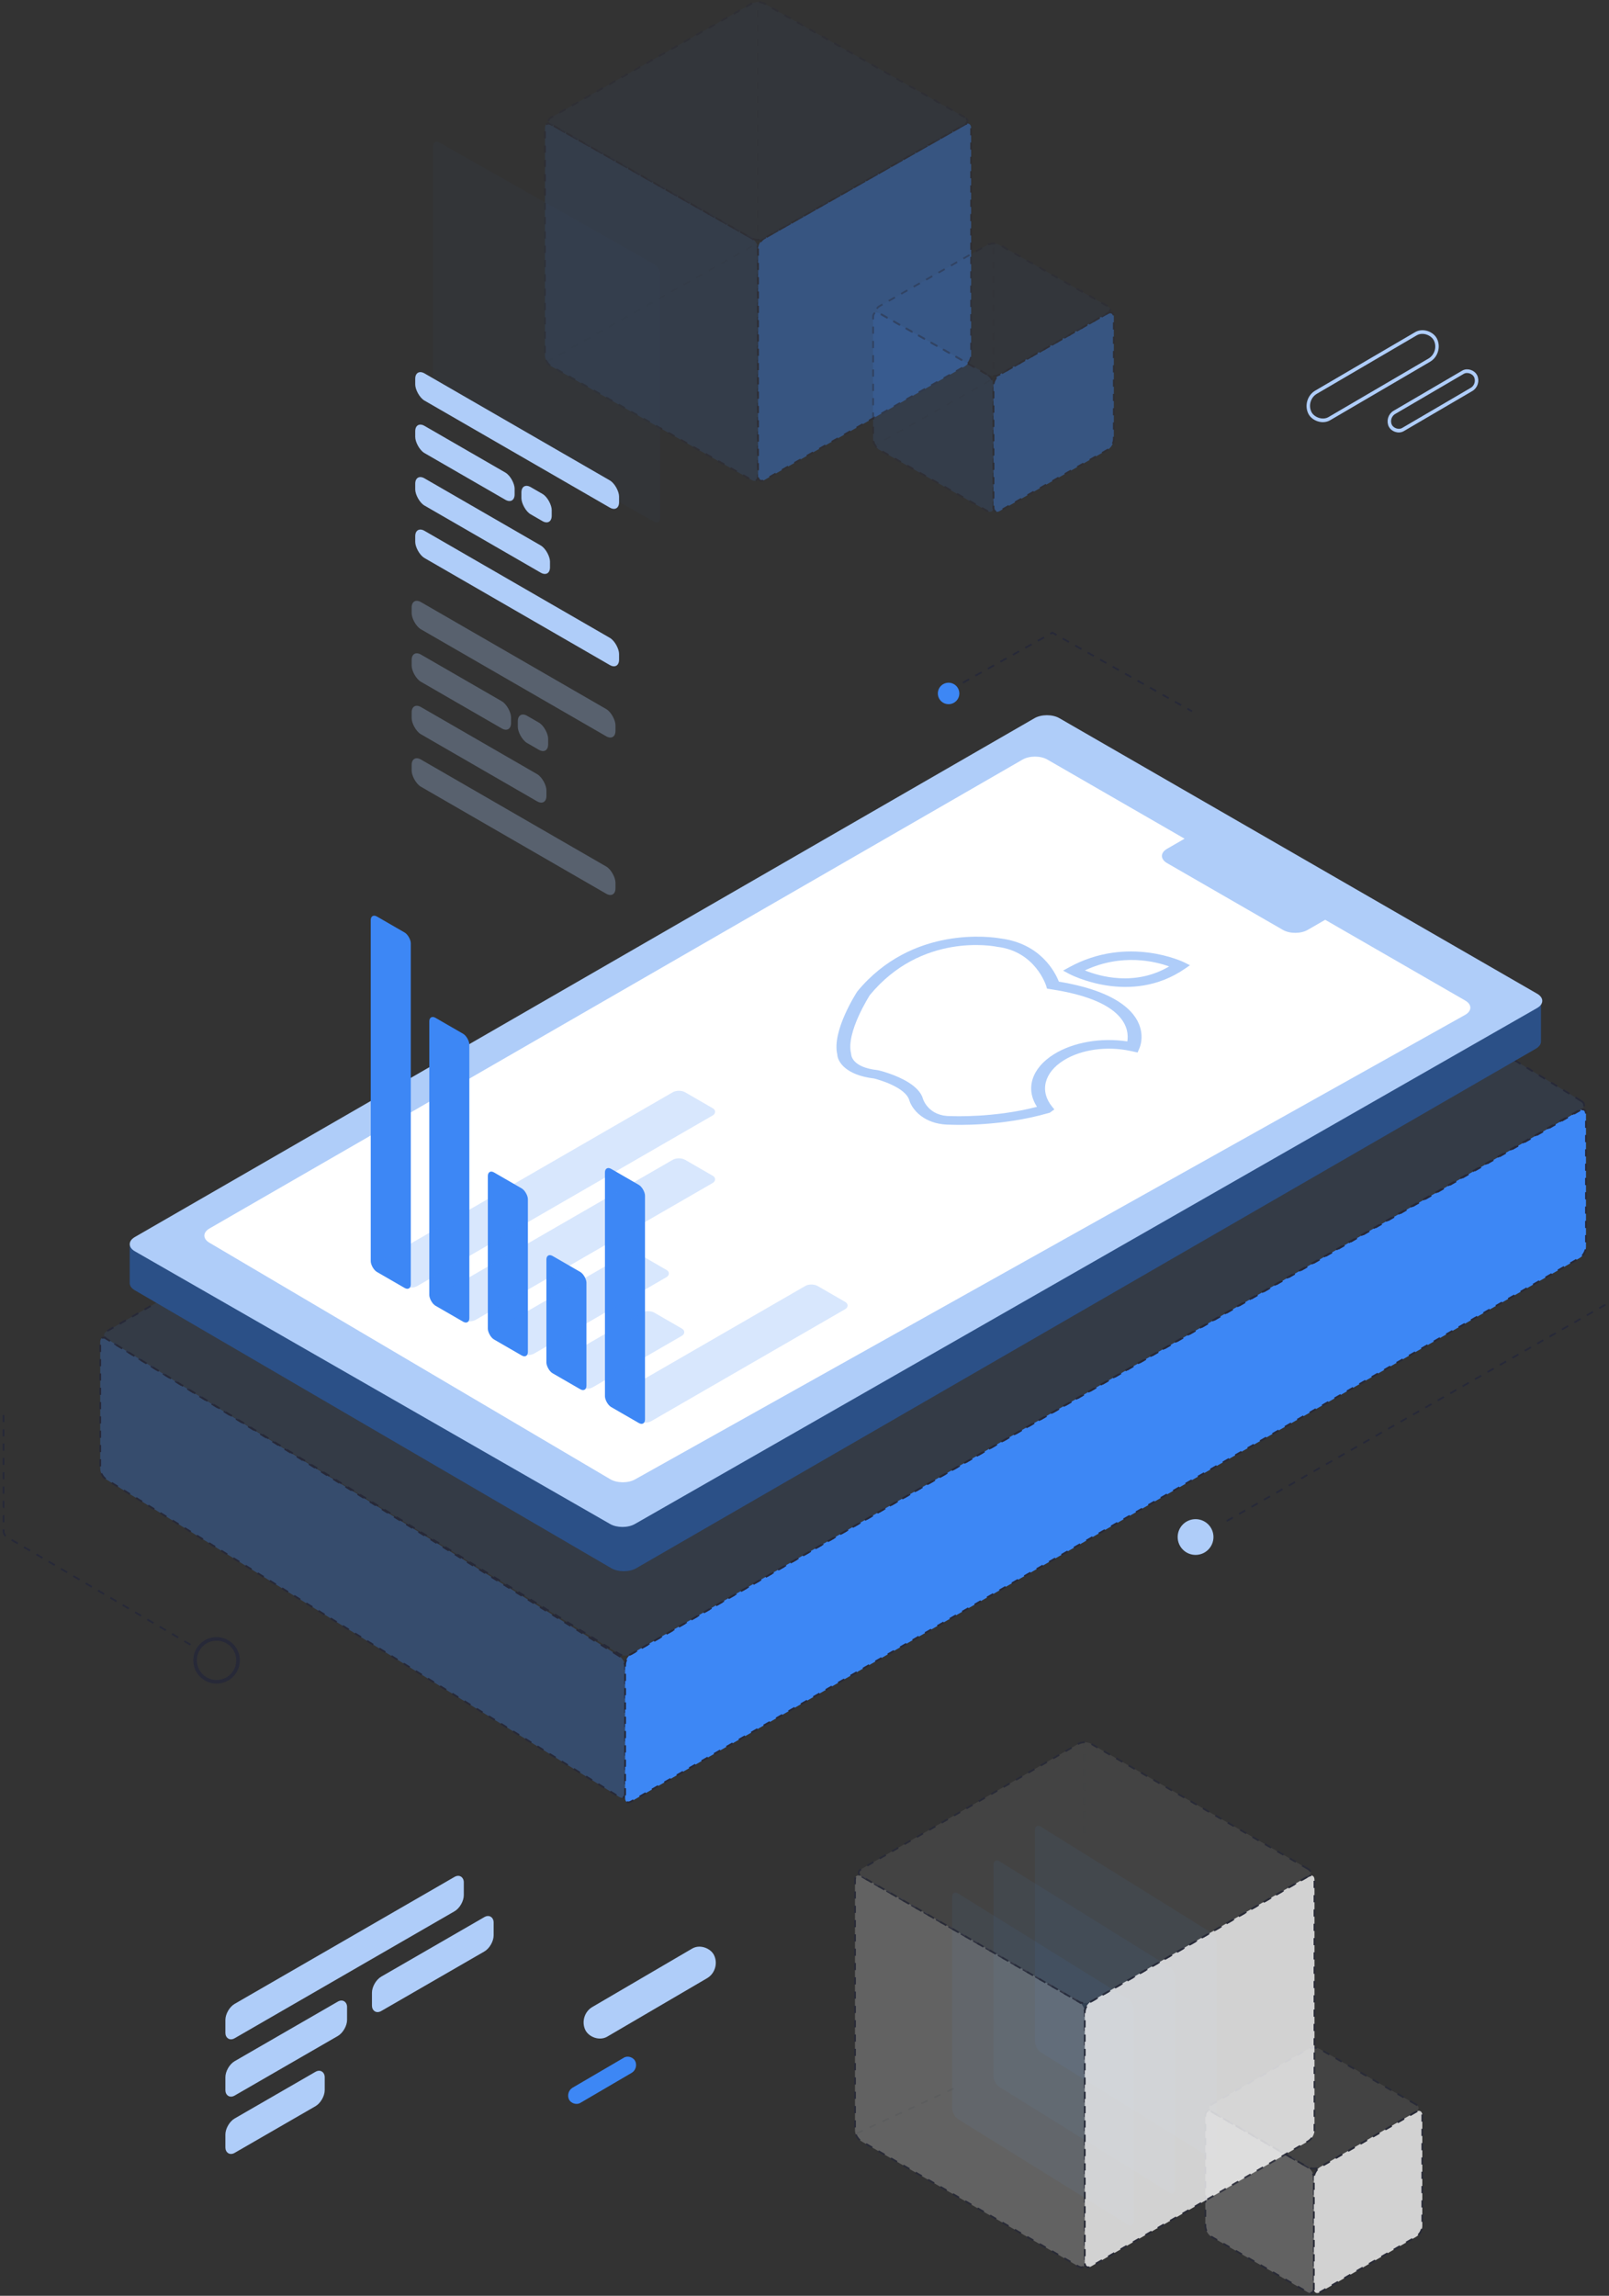 <svg width="450" height="642" viewBox="0 0 450 642" fill="none" xmlns="http://www.w3.org/2000/svg">
<rect x="0" y="0" width="450" height="642" fill="#333333" stroke="none"/>
<rect width="21.411" height="4.769" rx="2.384" transform="matrix(0.863 -0.505 0.45 0.893 158.083 585.015)" fill="#3D87F5"/>
<rect width="41.653" height="9.278" rx="4.639" transform="matrix(0.863 -0.505 0.45 0.893 161.646 563.593)" fill="#AFCDF9"/>
<path d="M1 395.686V428.14C1 428.85 1.376 429.506 1.988 429.865L54.443 460.626" stroke="#272938" stroke-width="0.5" stroke-linejoin="bevel" stroke-dasharray="2 2"/>
<rect x="0.657" y="0.194" width="40.653" height="8.278" rx="4.139" transform="matrix(0.863 -0.505 0.45 0.893 363.839 111.925)" stroke="#AFCDF9"/>
<rect x="0.657" y="0.194" width="27.591" height="5.368" rx="2.684" transform="matrix(0.863 -0.505 0.45 0.893 386.998 116.838)" stroke="#AFCDF9"/>
<g opacity="0.4">
<path d="M210.265 66.632L154.148 34.796C153.187 34.251 152.408 34.705 152.408 35.81L152.408 99.428C152.408 100.533 153.187 101.87 154.148 102.415L210.265 134.251C211.226 134.796 212.004 134.342 212.004 133.238L212.004 69.619C212.004 68.514 211.226 67.177 210.265 66.632Z" fill="#3D87F5" fill-opacity="0.3" stroke="#272938" stroke-width="0.5" stroke-linejoin="bevel" stroke-dasharray="2 2"/>
<path opacity="0.2" d="M182.883 73.858L122.873 39.833C121.912 39.288 121.133 39.742 121.133 40.847L121.133 108.871C121.133 109.976 121.912 111.313 122.873 111.858L182.883 145.882C183.844 146.427 184.623 145.973 184.623 144.869L184.623 76.844C184.623 75.739 183.844 74.402 182.883 73.858Z" fill="#3D87F5" fill-opacity="0.3"/>
<path d="M269.861 34.797L213.743 66.632C212.783 67.177 212.004 68.515 212.004 69.619L212.004 133.238C212.004 134.342 212.783 134.796 213.743 134.251L269.861 102.415C270.821 101.87 271.6 100.533 271.6 99.428L271.6 35.81C271.6 34.705 270.821 34.252 269.861 34.797Z" fill="#3D87F5" stroke="#272938" stroke-width="0.5" stroke-linejoin="bevel" stroke-dasharray="2 2"/>
<path d="M269.855 32.83L213.743 0.987C212.783 0.442 211.225 0.442 210.264 0.987L154.152 32.83C153.192 33.375 153.192 34.259 154.152 34.804L210.264 66.647C211.225 67.192 212.783 67.192 213.743 66.647L269.855 34.804C270.816 34.259 270.816 33.375 269.855 32.83Z" fill="#3D87F5" fill-opacity="0.1" stroke="#272938" stroke-width="0.5" stroke-linejoin="bevel" stroke-dasharray="2 2"/>
<path opacity="0.2" d="M211.906 2.87V110.802" stroke="#272938" stroke-width="0.5" stroke-linejoin="bevel" stroke-dasharray="2 2"/>
<path opacity="0.1" d="M210.381 68.829L153.171 101.059" stroke="#272938" stroke-width="0.5" stroke-linejoin="bevel" stroke-dasharray="2 2"/>
</g>
<g opacity="0.4">
<path d="M276.122 104.707L245.938 87.594C244.977 87.049 244.198 87.503 244.198 88.607L244.198 122.796C244.198 123.901 244.977 125.238 245.938 125.783L276.122 142.896C277.083 143.441 277.862 142.987 277.862 141.883L277.862 107.694C277.862 106.589 277.083 105.252 276.122 104.707Z" fill="#3D87F5" fill-opacity="0.3" stroke="#272938" stroke-width="0.5" stroke-linejoin="bevel" stroke-dasharray="2 2"/>
<path d="M309.775 87.595L279.596 104.715C278.635 105.26 277.856 106.598 277.856 107.702L277.856 141.891C277.856 142.996 278.635 143.449 279.596 142.904L309.775 125.783C310.736 125.238 311.514 123.901 311.514 122.797L311.514 88.608C311.514 87.503 310.736 87.05 309.775 87.595Z" fill="#3D87F5" stroke="#272938" stroke-width="0.5" stroke-linejoin="bevel" stroke-dasharray="2 2"/>
<path d="M309.772 85.626L279.596 68.5C278.635 67.955 277.078 67.955 276.117 68.5L245.941 85.626C244.981 86.171 244.981 87.055 245.941 87.6L276.117 104.726C277.078 105.272 278.635 105.272 279.596 104.726L309.772 87.6C310.732 87.055 310.732 86.171 309.772 85.626Z" fill="#3D87F5" fill-opacity="0.1" stroke="#272938" stroke-width="0.5" stroke-linejoin="bevel" stroke-dasharray="2 2"/>
<path opacity="0.2" d="M277.801 69.134V130.09" stroke="#272938" stroke-width="0.5" stroke-linejoin="bevel" stroke-dasharray="2 2"/>
<path opacity="0.1" d="M276.939 106.384L244.629 124.586" stroke="#272938" stroke-width="0.5" stroke-linejoin="bevel" stroke-dasharray="2 2"/>
</g>
<rect width="65.832" height="7.61" rx="3" transform="matrix(0.866 0.5 -2.20584e-08 1 116.13 102.919)" fill="#AFCDF9"/>
<rect width="43.525" height="7.61" rx="3" transform="matrix(0.866 0.5 -2.20584e-08 1 116.13 132.271)" fill="#AFCDF9"/>
<rect width="65.832" height="7.61" rx="3" transform="matrix(0.866 0.5 -2.20584e-08 1 116.13 146.946)" fill="#AFCDF9"/>
<rect width="32.1" height="7.61" rx="3" transform="matrix(0.866 0.5 -2.20584e-08 1 116.13 117.595)" fill="#AFCDF9"/>
<rect width="9.793" height="7.61" rx="3" transform="matrix(0.866 0.5 -2.20584e-08 1 145.823 134.716)" fill="#AFCDF9"/>
<g opacity="0.3">
<rect width="65.822" height="7.61" rx="3" transform="matrix(0.866 0.5 -2.20584e-08 1 115.131 166.872)" fill="#AFCDF9"/>
<rect width="43.519" height="7.61" rx="3" transform="matrix(0.866 0.5 -2.20584e-08 1 115.131 196.224)" fill="#AFCDF9"/>
<rect width="65.822" height="7.61" rx="3" transform="matrix(0.866 0.5 -2.20584e-08 1 115.131 210.899)" fill="#AFCDF9"/>
<rect width="32.095" height="7.61" rx="3" transform="matrix(0.866 0.5 -2.20584e-08 1 115.131 181.548)" fill="#AFCDF9"/>
<rect width="9.792" height="7.61" rx="3" transform="matrix(0.866 0.5 -2.20584e-08 1 144.824 198.669)" fill="#AFCDF9"/>
</g>
<path opacity="0.2" d="M338.518 540.304L291.139 510.843C290.201 510.26 289.44 510.683 289.44 511.787L289.44 570.9C289.44 572.005 290.201 573.373 291.139 573.956L338.518 603.417C339.456 604 340.216 603.578 340.216 602.473L340.216 543.36C340.216 542.256 339.456 540.888 338.518 540.304Z" fill="#3D87F5" fill-opacity="0.3"/>
<path opacity="0.2" d="M326.956 549.974L279.568 520.528C278.63 519.945 277.869 520.368 277.869 521.473L277.869 580.586C277.869 581.69 278.63 583.058 279.568 583.641L326.956 613.086C327.895 613.669 328.655 613.247 328.655 612.142L328.655 553.029C328.655 551.925 327.895 550.557 326.956 549.974Z" fill="#3D87F5" fill-opacity="0.3"/>
<path opacity="0.2" d="M315.393 558.955L267.997 529.522C267.059 528.939 266.298 529.362 266.298 530.467L266.298 589.58C266.298 590.684 267.059 592.052 267.997 592.635L315.393 622.068C316.331 622.651 317.092 622.227 317.092 621.123L317.092 562.01C317.092 560.905 316.331 559.538 315.393 558.955Z" fill="#3D87F5" fill-opacity="0.3"/>
<g opacity="0.78">
<path d="M365.716 606.003L338.836 590.513C337.879 589.962 337.104 590.41 337.104 591.515L337.104 622.505C337.104 623.609 337.879 624.952 338.836 625.503L365.716 640.993C366.673 641.545 367.449 641.097 367.449 639.992L367.449 609.002C367.449 607.897 366.673 606.555 365.716 606.003Z" fill="white" fill-opacity="0.3" stroke="#272938" stroke-width="0.5" stroke-linejoin="bevel" stroke-dasharray="2 2"/>
<path d="M396.053 590.514L369.178 606.011C368.221 606.562 367.445 607.905 367.445 609.01L367.445 640C367.445 641.104 368.221 641.552 369.178 641.001L396.053 625.504C397.01 624.952 397.786 623.609 397.786 622.505L397.786 591.515C397.786 590.41 397.01 589.962 396.053 590.514Z" fill="white" stroke="#272938" stroke-width="0.5" stroke-linejoin="bevel" stroke-dasharray="2 2"/>
<path d="M396.053 588.515L369.178 573.019C368.221 572.467 366.67 572.467 365.713 573.019L338.837 588.515C337.88 589.067 337.88 589.962 338.837 590.514L365.713 606.01C366.67 606.562 368.221 606.562 369.178 606.01L396.053 590.514C397.01 589.962 397.01 589.067 396.053 588.515Z" fill="white" fill-opacity="0.1" stroke="#272938" stroke-width="0.5" stroke-linejoin="bevel" stroke-dasharray="2 2"/>
</g>
<g opacity="0.78">
<path d="M301.653 559.701L240.859 524.666C239.902 524.114 239.126 524.562 239.126 525.667L239.126 595.764C239.126 596.868 239.902 598.211 240.859 598.762L301.653 633.797C302.61 634.349 303.386 633.9 303.386 632.796L303.386 562.699C303.386 561.595 302.61 560.252 301.653 559.701Z" fill="white" fill-opacity="0.3" stroke="#272938" stroke-width="0.5" stroke-linejoin="bevel" stroke-dasharray="2 2"/>
<path opacity="0.1" d="M266.738 584.029L239.126 596.814" stroke="#272938" stroke-width="0.5" stroke-linejoin="bevel" stroke-dasharray="2 2"/>
<path opacity="0.1" d="M303.258 486.619V514.196" stroke="#272938" stroke-width="0.5" stroke-linejoin="bevel" stroke-dasharray="2 2"/>
<path d="M365.895 524.669L305.11 559.719C304.153 560.27 303.377 561.613 303.377 562.718L303.377 632.814C303.377 633.919 304.153 634.367 305.11 633.815L365.895 598.765C366.852 598.213 367.628 596.871 367.628 595.766L367.628 525.67C367.628 524.565 366.852 524.117 365.895 524.669Z" fill="white" stroke="#272938" stroke-width="0.5" stroke-linejoin="bevel" stroke-dasharray="2 2"/>
<path d="M365.889 522.68L305.109 487.619C304.153 487.067 302.601 487.067 301.645 487.619L240.865 522.68C239.909 523.232 239.909 524.126 240.865 524.678L301.645 559.74C302.601 560.291 304.153 560.291 305.109 559.74L365.889 524.678C366.845 524.126 366.845 523.232 365.889 522.68Z" fill="white" fill-opacity="0.1" stroke="#272938" stroke-width="0.5" stroke-linejoin="bevel" stroke-dasharray="2 2"/>
</g>
<path d="M173.146 463.078L29.729 374.319C28.792 373.739 28.033 374.163 28.033 375.266L28.033 410.673C28.033 411.779 28.796 413.149 29.735 413.73L173.152 502.489C174.089 503.069 174.848 502.645 174.848 501.542L174.848 466.135C174.848 465.029 174.086 463.659 173.146 463.078Z" fill="#3D87F5" fill-opacity="0.3" stroke="#272938" stroke-width="0.5" stroke-linejoin="bevel" stroke-dasharray="2 2"/>
<path d="M441.936 310.456L176.593 462.475C175.628 463.028 174.824 464.435 174.824 465.572L174.824 502.816C174.824 503.889 175.543 504.324 176.453 503.803L441.797 351.783C442.761 351.23 443.565 349.823 443.565 348.686L443.565 311.442C443.565 310.369 442.847 309.934 441.936 310.456Z" fill="#3D87F5" stroke="#272938" stroke-width="0.5" stroke-linejoin="bevel" stroke-dasharray="2 2"/>
<path d="M442.334 307.944L298.406 219.824C297.491 219.264 296.03 219.25 295.088 219.791L29.877 372.265C28.873 372.842 28.846 373.824 29.819 374.422L173.19 462.539C174.104 463.1 175.566 463.116 176.51 462.575L442.278 310.104C443.285 309.526 443.311 308.542 442.334 307.944Z" fill="#3D87F5" fill-opacity="0.1" stroke="#272938" stroke-width="0.5" stroke-linejoin="bevel" stroke-dasharray="2 2"/>
<path d="M289.208 212.132C291.039 211.153 293.854 211.124 295.744 212.065L429.279 278.563C430.357 279.1 430.977 279.881 430.977 280.702L430.977 291.267C430.977 292.016 430.462 292.734 429.544 293.264L177.924 438.551C176.003 439.66 172.883 439.655 170.972 438.541L37.693 360.811C36.786 360.282 36.277 359.568 36.277 358.825L36.277 348.674C36.277 347.888 36.845 347.137 37.845 346.602L289.208 212.132Z" fill="#2B5087"/>
<path d="M289.342 200.829C291.256 199.726 294.359 199.726 296.273 200.829L429.905 277.884C431.825 278.991 431.818 280.787 429.891 281.889L177.548 426.185C175.635 427.279 172.55 427.277 170.641 426.182L37.728 349.921C35.806 348.818 35.803 347.025 37.72 345.92L289.342 200.829Z" fill="#AFCDF9"/>
<path fill-rule="evenodd" clip-rule="evenodd" d="M331.3 234.537C331.26 234.559 331.22 234.581 331.18 234.604L326.396 237.363C324.482 238.466 324.482 240.255 326.396 241.359L358.794 260.04C360.707 261.144 363.81 261.144 365.724 260.04L370.508 257.281C370.548 257.259 370.587 257.236 370.625 257.212L409.784 279.792C411.718 280.908 411.695 282.72 409.732 283.818L177.595 413.71C175.658 414.794 172.565 414.77 170.678 413.657L58.551 347.508C56.675 346.401 56.692 344.63 58.59 343.535L285.995 212.409C287.909 211.306 291.011 211.306 292.925 212.409L331.3 234.537Z" fill="white"/>
<rect width="12.934" height="99.397" rx="2" transform="matrix(0.866 0.5 -2.20421e-08 1 103.688 255.3)" fill="#3D87F5"/>
<rect width="12.934" height="80.511" rx="2" transform="matrix(0.866 0.5 -2.20584e-08 1 120.064 283.629)" fill="#3D87F5"/>
<rect width="12.934" height="46.717" rx="2" transform="matrix(0.866 0.5 -2.20584e-08 1 136.439 326.866)" fill="#3D87F5"/>
<rect width="12.934" height="32.801" rx="2" transform="matrix(0.866 0.5 -2.20584e-08 1 152.815 350.225)" fill="#3D87F5"/>
<rect width="12.934" height="66.596" rx="2" transform="matrix(0.866 0.5 -2.20584e-08 1 169.19 325.873)" fill="#3D87F5"/>
<g opacity="0.2">
<rect width="12.934" height="99.491" rx="2" transform="matrix(0.866 0.5 -0.866 0.5 189.875 304.446)" fill="#3D87F5"/>
<rect width="12.934" height="80.588" rx="2" transform="matrix(0.866 0.5 -0.866 0.5 189.875 323.333)" fill="#3D87F5"/>
<rect width="12.934" height="46.761" rx="2" transform="matrix(0.866 0.5 -0.866 0.5 176.947 349.672)" fill="#3D87F5"/>
<rect width="12.934" height="32.832" rx="2" transform="matrix(0.866 0.5 -0.866 0.5 181.256 366.073)" fill="#3D87F5"/>
<rect width="12.934" height="66.659" rx="2" transform="matrix(0.866 0.5 -0.866 0.5 226.937 358.618)" fill="#3D87F5"/>
</g>
<path d="M331.435 270.867L332.805 269.922L331.212 269.124C331.055 269.046 315.473 261.446 298.972 270.515L297.32 271.422L298.982 272.324C299.152 272.416 316.159 281.422 331.435 270.867ZM326.985 270.259C317.353 275.918 307.458 273.008 303.409 271.366C313.788 266.5 323.166 268.879 326.985 270.259Z" fill="#AFCDF9"/>
<path d="M294.878 310.239L294.287 309.519C290.701 305.162 291.996 299.935 297.507 296.511C302.409 293.465 309.566 292.463 316.187 293.896L318.161 294.325L318.697 293.069C318.927 292.531 320.81 287.667 316.139 282.768C312.434 278.882 305.707 276.104 296.139 274.507C295.129 271.942 291.09 263.847 279.795 262.428C277.732 262.058 255.205 258.549 239.767 277.253C239.473 277.704 232.608 288.322 234.171 294.869C234.244 296.851 236.469 300.656 244.49 301.599C245.658 301.9 253.315 304.013 254.33 307.742C254.738 309.097 255.995 311.126 258.383 312.61C260.194 313.735 262.655 314.548 265.892 314.515C267.277 314.578 280.116 315.03 293.233 311.261L293.615 311.152L294.878 310.239ZM266.104 312.108L265.899 312.105C259.738 312.199 258.201 307.492 258.145 307.318C257.627 305.412 255.966 303.864 254.019 302.655C250.485 300.459 246.009 299.378 245.721 299.31L245.371 299.25C238.348 298.473 238.056 295.135 238.045 294.769L238.022 294.583C236.54 288.704 243.289 278.261 243.286 278.254C257.755 260.736 277.878 264.569 278.721 264.74L278.961 264.779C289.603 266.079 292.568 275.611 292.597 275.705L292.826 276.471L294.039 276.657C303.185 278.058 309.5 280.526 312.805 283.995C315.499 286.82 315.544 289.659 315.282 291.225C307.886 290.121 300.195 291.437 294.767 294.809C288.525 298.688 286.726 304.463 290.022 309.51C277.929 312.657 266.227 312.115 266.104 312.108Z" fill="#AFCDF9"/>
<path d="M269.301 190.92L294.328 176.926L333.372 198.917" stroke="#272938" stroke-width="0.5" stroke-linejoin="bevel" stroke-dasharray="2 2"/>
<rect width="76.996" height="9.615" rx="3" transform="matrix(0.866 -0.5 2.20584e-08 1 63.034 561.865)" fill="#AFCDF9"/>
<rect width="32.082" height="9.615" rx="3" transform="matrix(0.866 -0.5 2.20584e-08 1 63.034 593.917)" fill="#AFCDF9"/>
<rect width="39.3" height="9.615" rx="3" transform="matrix(0.866 -0.5 2.20584e-08 1 63.034 577.892)" fill="#AFCDF9"/>
<rect width="39.3" height="9.615" rx="3" transform="matrix(0.866 -0.5 2.20584e-08 1 104.027 554.253)" fill="#AFCDF9"/>
<ellipse cx="265.296" cy="193.919" rx="3.003" ry="2.999" fill="#3D87F5"/>
<ellipse cx="334.373" cy="429.82" rx="5.006" ry="4.998" fill="#AFCDF9"/>
<path d="M449 364.848L341.381 426.322" stroke="#272938" stroke-width="0.5" stroke-linejoin="bevel" stroke-dasharray="2 2"/>
<path d="M66.577 464.306C66.577 467.617 63.888 470.303 60.57 470.303C57.251 470.303 54.562 467.617 54.562 464.306C54.562 460.994 57.251 458.309 60.57 458.309C63.888 458.309 66.577 460.994 66.577 464.306Z" stroke="#272938"/>
</svg>
